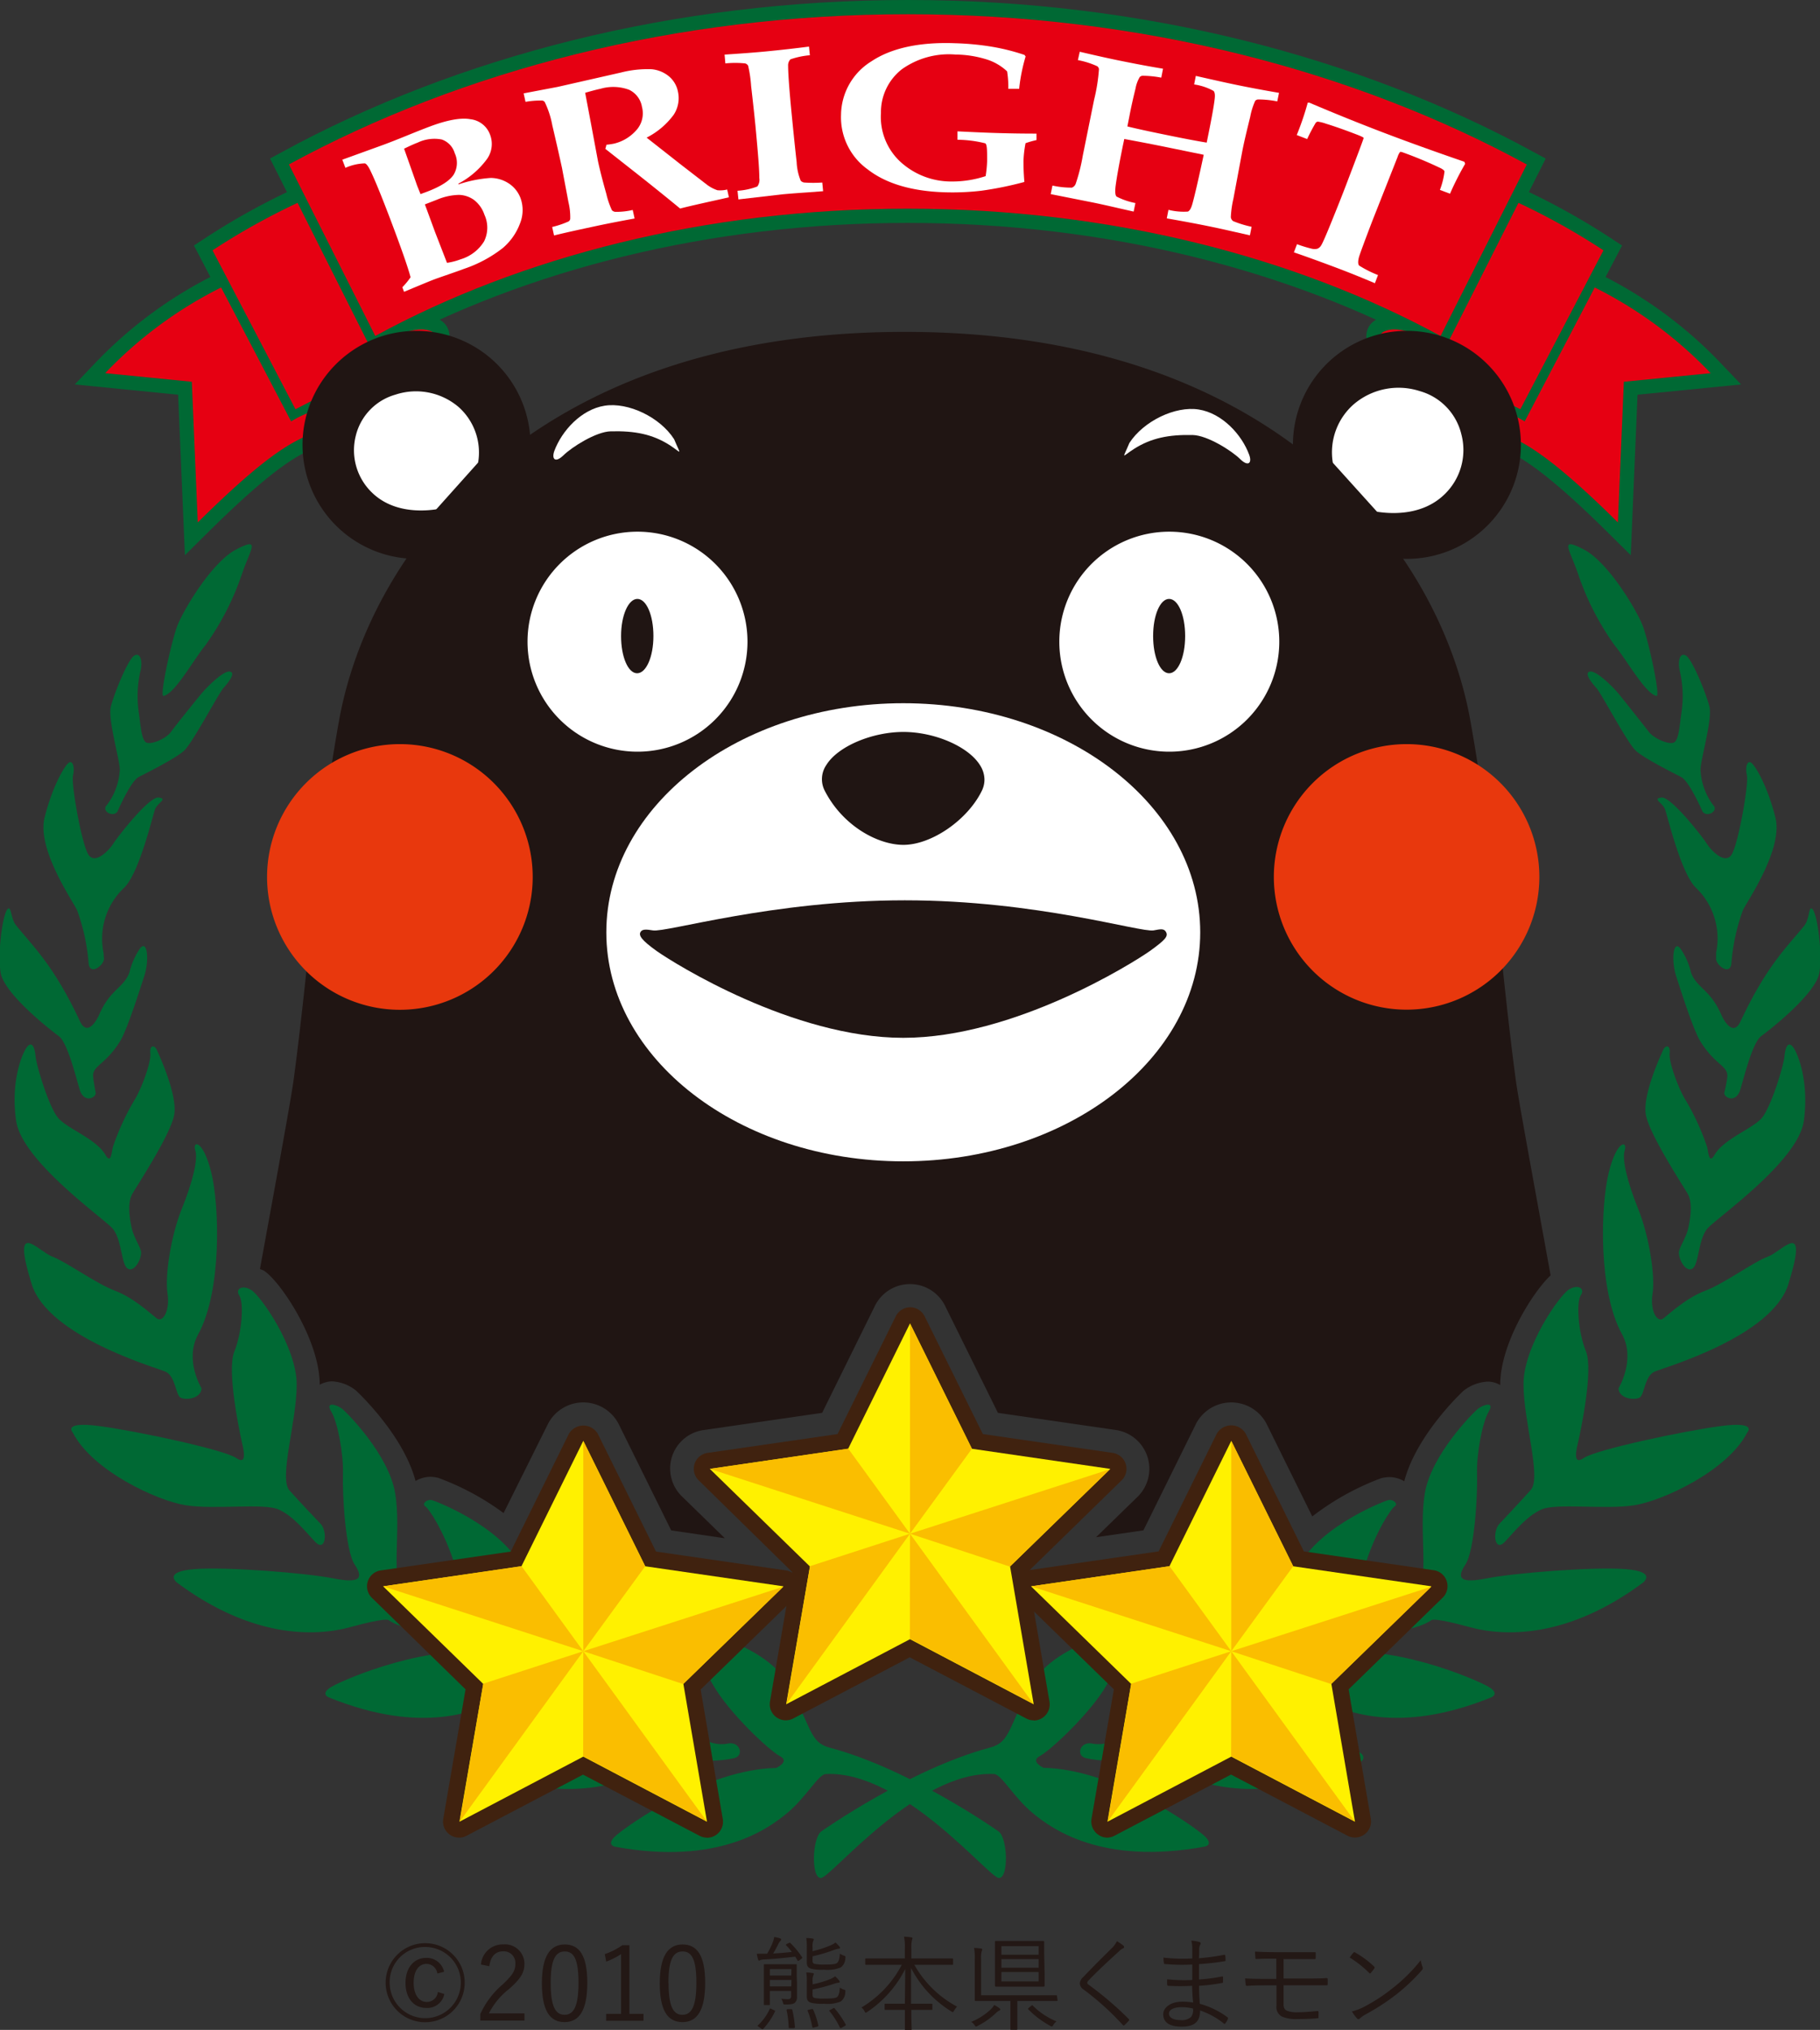<svg xmlns="http://www.w3.org/2000/svg" viewBox="0 0 281.32 313.71"><rect x="0" y="0" width="281.32" height="313.71" fill="#333333" stroke="none"/><defs><style>.cls-1{fill:#201513;}.cls-2,.cls-6{fill:#006934;}.cls-2{stroke:#006934;stroke-miterlimit:10;stroke-width:4.4px;}.cls-3{fill:#e60012;}.cls-4{fill:#fff;}.cls-5{fill:#e8380d;}.cls-7{fill:#40220f;}.cls-8{fill:#fff100;}.cls-9{fill:#fabe00;}.cls-10{fill:#231815;}</style></defs><g id="レイヤー_2" data-name="レイヤー 2"><g id="レイヤー_1-2" data-name="レイヤー 1"><path class="cls-1" d="M239.68,197.1c-2.9-16-5-27.29-5.42-30.45-2.32-17.49-3.53-36.12-7-55.36-4.56-25.39-29-60-87.41-60S57,85.9,52.42,111.29c-3.47,19.24-4.67,37.87-7,55.36-.43,3.21-2.45,14.16-5.24,29.48a5.59,5.59,0,0,1,.57.22c2.49,1.54,8.66,10.66,8.67,17.63V214a4.2,4.2,0,0,1,1.89-.52A6.46,6.46,0,0,1,55,214.88c.17.15,7.34,6.81,9.23,14a4.68,4.68,0,0,1,2.28-.65,6.08,6.08,0,0,1,1.21.16,40.34,40.34,0,0,1,10.12,5.45L84.73,220a6.15,6.15,0,0,1,10.86,0l8.16,16.52,8.29,1.21-6.55-6.39A6,6,0,0,1,108.84,221l18.24-2.65,8.15-16.52a6.05,6.05,0,0,1,10.86,0l8.16,16.52L172.48,221a6.06,6.06,0,0,1,3.35,10.33l-6.41,6.24,7.32-1.06L184.89,220a6.15,6.15,0,0,1,10.86,0l7.09,14.36a40.58,40.58,0,0,1,10.67-5.92,6.7,6.7,0,0,1,1.26-.17,4.72,4.72,0,0,1,2.29.65c1.88-7.23,9.05-13.89,9.12-13.95a6.56,6.56,0,0,1,3.82-1.45,4,4,0,0,1,1.89.53V214C231.9,207.72,236.83,199.8,239.68,197.1Z"/><path class="cls-2" d="M45,65.13,34.18,44.43A64.54,64.54,0,0,0,16.26,57.67L29.65,59l.92,21.74C43.6,67.84,47,67.36,51.5,66c3.35-1,2.54-3.43-.55-3A14.61,14.61,0,0,0,45,65.13Z"/><path class="cls-2" d="M140.34,2.2c-35.84,0-68.93,8.67-95.68,23.21L58,51.92c22.49-12.25,51.1-19.67,82.32-19.67s59.85,7.43,82.35,19.68L236,25.42C209.28,10.87,176.19,2.2,140.34,2.2Z"/><path class="cls-2" d="M46,31.35a105.54,105.54,0,0,0-13.15,7.34L45.67,63.25c9.11-4.75,15.44-7.45,17.73-8.34,3.16-1.24,4.75-3,3.37-3.65-1.9-.95-5,.1-9.48,2.54Z"/><path class="cls-2" d="M235.67,65.13l10.83-20.7a64.54,64.54,0,0,1,17.92,13.24L251,59l-.92,21.74c-13-12.86-16.46-13.34-20.93-14.71-3.34-1-2.53-3.43.55-3A14.61,14.61,0,0,1,235.67,65.13Z"/><path class="cls-2" d="M234.71,31.35a104.73,104.73,0,0,1,13.14,7.34L235,63.25c-9.11-4.75-15.44-7.45-17.73-8.34-3.17-1.24-4.75-3-3.37-3.65,1.9-.95,5,.1,9.48,2.54Z"/><path class="cls-3" d="M45,65.13,34.18,44.43A64.54,64.54,0,0,0,16.26,57.67L29.65,59l.92,21.74C43.6,67.84,47,67.36,51.5,66c3.35-1,2.54-3.43-.55-3A14.61,14.61,0,0,0,45,65.13Z"/><path class="cls-3" d="M140.34,2.2c-35.84,0-68.93,8.67-95.68,23.21L58,51.92c22.49-12.25,51.1-19.67,82.32-19.67s59.85,7.43,82.35,19.68L236,25.42C209.28,10.87,176.19,2.2,140.34,2.2Z"/><path class="cls-3" d="M46,31.35a105.54,105.54,0,0,0-13.15,7.34L45.67,63.25c9.11-4.75,15.44-7.45,17.73-8.34,3.16-1.24,4.75-3,3.37-3.65-1.9-.95-5,.1-9.48,2.54Z"/><path class="cls-3" d="M235.67,65.13l10.83-20.7a64.54,64.54,0,0,1,17.92,13.24L251,59l-.92,21.74c-13-12.86-16.46-13.34-20.93-14.71-3.34-1-2.53-3.43.55-3A14.61,14.61,0,0,1,235.67,65.13Z"/><path class="cls-3" d="M234.71,31.35a104.73,104.73,0,0,1,13.14,7.34L235,63.25c-9.11-4.75-15.44-7.45-17.73-8.34-3.17-1.24-4.75-3-3.37-3.65,1.9-.95,5,.1,9.48,2.54Z"/><path class="cls-4" d="M62.45,45.1l-.26-.71a10.51,10.51,0,0,0,1.27-1.54q-.55-2.16-3.23-9.23c-1.3-3.41-2.28-5.81-2.94-7.17-.35-.75-.66-1.15-.9-1.2a7.93,7.93,0,0,0-3,.69l-.48-1.26,3.62-1.31,2.76-1c.84-.31,2.07-.79,3.69-1.45s2.7-1.08,3.39-1.34q4.16-1.57,6.37-1.15a3.65,3.65,0,0,1,3,2.36,4,4,0,0,1-.55,3.9,13,13,0,0,1-4.33,3.69l0,.12a19.81,19.81,0,0,1,5-1,5.19,5.19,0,0,1,2.8.86,4.68,4.68,0,0,1,1.81,2.29,5.48,5.48,0,0,1-.09,3.88,9.2,9.2,0,0,1-2.66,3.8,20.06,20.06,0,0,1-6,3.22c-.54.21-1.35.49-2.44.87s-1.83.63-2.47.88S64.64,44.19,62.45,45.1ZM65,30l1-.37q3.15-1.2,4.1-2.6a3.52,3.52,0,0,0,.19-3.35,3.18,3.18,0,0,0-2-2.12,6,6,0,0,0-3.73.48c-.58.22-1.28.54-2.1.94q1.64,4.63,2,5.67Zm4.09,10.62a9.8,9.8,0,0,0,2.12-.55,6.38,6.38,0,0,0,3.61-2.76,4.76,4.76,0,0,0,.06-4.12,4.8,4.8,0,0,0-1.6-2.28,4.13,4.13,0,0,0-2.33-.79,9.16,9.16,0,0,0-3.4.74l-1.88.73.15.39,1.43,3.89,1.52,3.92Z"/><path class="cls-4" d="M85.64,36.39l-.29-1.31a14,14,0,0,0,2.54-.86.61.61,0,0,0,.25-.36,9.73,9.73,0,0,0-.27-2.6c-.42-2.25-.76-4-1-5.3-.38-1.73-.87-3.93-1.5-6.59a14,14,0,0,0-1.16-3.58.6.6,0,0,0-.38-.25,12.89,12.89,0,0,0-2.6.2l-.29-1.31c2.72-.52,4.48-.85,5.26-1l9.78-2.22a16.47,16.47,0,0,1,4.76-.51,4.9,4.9,0,0,1,2.65,1.09,4.11,4.11,0,0,1,1.4,2.37,4.67,4.67,0,0,1-.66,3.58,11.82,11.82,0,0,1-4.18,3.53l5.25,4.13,4.08,3.15a5.7,5.7,0,0,0,1.61.85,4.53,4.53,0,0,0,1.51-.11l.27,1.2-1.16.27q-5,1.1-6.38,1.47C103.64,31,101.5,29.26,98.64,27l-5.08-4a3.25,3.25,0,0,0,.17-.63,11.22,11.22,0,0,0,1.17-.17,6.6,6.6,0,0,0,3.33-1.94,3.89,3.89,0,0,0,1-3.74,3.57,3.57,0,0,0-2-2.65,7.07,7.07,0,0,0-4.41-.15c-.58.12-1.37.33-2.37.62L91.33,19l1.1,5.9c.28,1.33.71,3,1.29,5.06a12.77,12.77,0,0,0,.87,2.54.87.87,0,0,0,.5.24,11,11,0,0,0,2.71-.29l.29,1.32c-2.37.43-4.45.84-6.26,1.23S87.83,35.85,85.64,36.39Z"/><path class="cls-4" d="M114.14,30.82,114,29.48a10.12,10.12,0,0,0,3.06-.66,1.72,1.72,0,0,0,.31-1.3c0-1.42-.22-4-.58-7.87-.14-1.46-.37-3.59-.69-6.37a19.48,19.48,0,0,0-.46-3.12.74.74,0,0,0-.46-.36,14.84,14.84,0,0,0-3.06,0L112,8.44q4.11-.27,6.29-.48c2.5-.24,4.75-.5,6.76-.76l.13,1.34a12.28,12.28,0,0,0-3,.63,1.33,1.33,0,0,0-.36,1c0,1,.14,3.11.43,6.22.4,4.15.7,7,.89,8.66a8.5,8.5,0,0,0,.63,2.88.92.92,0,0,0,.54.28,20.54,20.54,0,0,0,2.79,0l.13,1.34-2.36.18c-1.49.1-2.82.2-4,.31Z"/><path class="cls-4" d="M148,21.6l0-1.3c2.43.12,4.6.22,6.51.27,1.75.05,3.66.08,5.7.08l0,1a13.89,13.89,0,0,0-1.69.48,17.78,17.78,0,0,0-.32,2.74c0,.55,0,1.63.14,3.25a53.45,53.45,0,0,1-6.68,1.36,38.87,38.87,0,0,1-5.55.24c-5.14-.15-9.15-1.33-12-3.55A9.91,9.91,0,0,1,130,17.75a9.84,9.84,0,0,1,4.71-8.28c3-2,7.34-3,12.9-2.79a42.16,42.16,0,0,1,5.64.53,32.64,32.64,0,0,1,5.11,1.28l.17.24a27.53,27.53,0,0,0-1,5l-1.68,0a14.71,14.71,0,0,0-.18-2.7,8.15,8.15,0,0,0-3.24-1.87,16.62,16.62,0,0,0-4.74-.73,12.53,12.53,0,0,0-8.27,2.26,8.41,8.41,0,0,0-3.25,6.76,9.45,9.45,0,0,0,3,7.55A11.6,11.6,0,0,0,147,28.05a16.48,16.48,0,0,0,5.35-.83,18.16,18.16,0,0,0,.23-2.33c0-1.65,0-2.56-.29-2.74A18.13,18.13,0,0,0,148,21.6Z"/><path class="cls-4" d="M162.41,30l.27-1.32a13.63,13.63,0,0,0,3,.32,1,1,0,0,0,.61-.65,27.69,27.69,0,0,0,1.08-4.31l1.74-8.59a27.9,27.9,0,0,0,.76-4.78.72.72,0,0,0-.26-.43,12.72,12.72,0,0,0-3-.95L166.9,8c2.61.61,4.67,1.07,6.21,1.38,2.42.49,4.64.91,6.66,1.24L179.5,12a15.83,15.83,0,0,0-2.9-.29.69.69,0,0,0-.43.2,5.31,5.31,0,0,0-.65,1.77c-.37,1.49-.71,3-1,4.56l-.26,1.3q2,.5,6.44,1.4c2.63.54,4.57.9,5.82,1.1.7-3.39,1.12-5.67,1.24-6.8.07-.62,0-1-.18-1.19a8.91,8.91,0,0,0-3-1l.26-1.32c3.24.74,5.44,1.22,6.58,1.45,2,.41,4.06.79,6.28,1.17l-.27,1.32a14.76,14.76,0,0,0-3-.3.7.7,0,0,0-.41.21,10.8,10.8,0,0,0-.78,2.51c-.56,2.26-1,4.1-1.26,5.51l-1.34,7.15a15.51,15.51,0,0,0-.39,2.81.9.9,0,0,0,.35.61,16.52,16.52,0,0,0,2.86.88l-.26,1.32-2.17-.49c-1.62-.37-2.9-.65-3.83-.84q-2.9-.6-6.85-1.29l.26-1.32a9.66,9.66,0,0,0,3,.27c.28-.12.51-.51.7-1.2.33-1.17.92-3.7,1.75-7.58l-4.88-1c-2.81-.58-5.27-1.05-7.4-1.44l-.21,1q-.84,4.11-1.12,6.2c-.12.93-.07,1.5.14,1.7a10.74,10.74,0,0,0,2.91,1l-.27,1.32-2.3-.52c-1.46-.34-2.77-.63-3.92-.87Z"/><path class="cls-4" d="M200,39l.48-1.26a19.88,19.88,0,0,0,2.29.7,1.86,1.86,0,0,0,.86,0,1.21,1.21,0,0,0,.58-.51q.38-.59,2-4.64c.78-1.92,1.55-3.88,2.31-5.9q2.27-5.94,2.26-6.07c0-.08-.43-.29-1.28-.61q-2.61-1-4.53-1.59a6.22,6.22,0,0,0-1.28-.32.52.52,0,0,0-.32.18,28.27,28.27,0,0,0-1.32,2.51l-1.61-.62a43.77,43.77,0,0,0,1.7-5l.25,0q5.81,2.47,11.39,4.6T226.35,25l.12.32a44.68,44.68,0,0,0-2.34,4.62l-1.56-.59a11.92,11.92,0,0,0,.71-2.86c-.05-.15-.22-.29-.52-.46a62.25,62.25,0,0,0-5.87-2.46c-.25-.09-.41-.12-.48-.08a2.37,2.37,0,0,0-.38.76l-3.95,10q-1.67,4.38-2,5.41c-.19.68-.19,1.15,0,1.38A17.37,17.37,0,0,0,213,42.51l-.48,1.26c-1.81-.77-3.75-1.56-5.81-2.34Q202.61,39.89,200,39Z"/><path class="cls-1" d="M235.09,68.76a17.62,17.62,0,1,1-17.61-17.63A17.63,17.63,0,0,1,235.09,68.76Z"/><path class="cls-4" d="M209.25,62.48A9.87,9.87,0,0,0,206,71.42a.34.34,0,0,0,.09.18L212.77,79a.29.29,0,0,0,.22.11c2.43.36,7,.48,10.27-2.69a9.51,9.51,0,0,0,2.63-9.28,9.15,9.15,0,0,0-6.41-6.69A10.66,10.66,0,0,0,209.25,62.48Z"/><path class="cls-1" d="M82,68.76A17.62,17.62,0,1,1,64.34,51.13,17.63,17.63,0,0,1,82,68.76Z"/><path class="cls-4" d="M61.09,61A8.75,8.75,0,0,0,55,67.32a9.09,9.09,0,0,0,2.53,8.84c3.11,3,7.46,2.9,9.79,2.57a.32.32,0,0,0,.19-.1l6.32-7.06a.32.32,0,0,0,.09-.17,9.41,9.41,0,0,0-3.06-8.52A10.15,10.15,0,0,0,61.09,61Z"/><path class="cls-4" d="M104.2,67.88c-2.18-3.41-7.1-5.75-10.73-5.18s-6.63,3.88-7.79,7c-.45,1.28.16,1.89,1.43.65s5-3.64,7.3-3.69c3.72-.09,6.44.44,9.1,2.13C105.44,70.05,105.3,70.51,104.2,67.88Z"/><path class="cls-4" d="M174.57,68.46c2.21-3.4,7.11-5.75,10.73-5.17s6.65,3.88,7.79,7c.47,1.27-.14,1.9-1.42.64s-5-3.63-7.3-3.7c-3.72-.08-6.43.46-9.09,2.15C173.34,70.63,173.47,71.1,174.57,68.46Z"/><path class="cls-5" d="M196.9,135.54A20.52,20.52,0,1,0,217.42,115,20.53,20.53,0,0,0,196.9,135.54Z"/><path class="cls-5" d="M41.28,135.54A20.53,20.53,0,1,0,61.81,115,20.54,20.54,0,0,0,41.28,135.54Z"/><path class="cls-4" d="M115.54,99.17a17,17,0,1,1-17-17A17,17,0,0,1,115.54,99.17Z"/><path class="cls-1" d="M96,98.3c0,3.23,1.09,5.75,2.48,5.75S101,101.53,101,98.3s-1.09-5.74-2.48-5.74S96,95.09,96,98.3Z"/><path class="cls-4" d="M197.74,99.17a17,17,0,1,1-17-17A17,17,0,0,1,197.74,99.17Z"/><path class="cls-1" d="M178.24,98.3c0,3.23,1.09,5.75,2.47,5.75s2.48-2.52,2.48-5.75-1.09-5.74-2.48-5.74S178.24,95.09,178.24,98.3Z"/><path class="cls-4" d="M139.62,108.68c-25.35,0-45.9,15.85-45.9,35.41s20.55,35.39,45.9,35.39,45.9-15.83,45.9-35.39S165,108.68,139.62,108.68Z"/><path class="cls-1" d="M127.72,118.24a3.88,3.88,0,0,0-.22,4c2.82,5.46,8.24,8.33,12.14,8.33,4.34,0,9.91-3.83,12.12-8.35a3.94,3.94,0,0,0,.41-1.71,4.19,4.19,0,0,0-.7-2.27c-1.79-2.87-7-5.12-11.83-5.12S129.5,115.34,127.72,118.24Z"/><path class="cls-1" d="M139.86,139.14c20.44,0,36.41,5,38.45,4.65,1-.18,1.62-.36,1.94.28s-.1,1.17-2.52,2.91c-2.62,1.85-21,13.41-38.11,13.41s-35.5-11.56-38.11-13.41c-2.44-1.74-2.77-2.42-2.52-2.91s.88-.46,1.93-.28C103,144.14,119.42,139.14,139.86,139.14Z"/><path class="cls-6" d="M92.39,257.7c1.21,1.17,1.28,2.94-.2,2.59s-3.48-2.86-7-1.55c-1,.37-4.74,2.12-8,3.87s-11.84,5.65-26.42-.31c0,0-1.39-.57.59-1.68s15.19-6.91,25.55-5c0,0,2.26-.49.91-1.62s-6.14-7.85-7.65-12.55-3.87-8.32-4.44-8.66.23-1.16,1.06-.94,12.23,4.69,14.46,11.83,2,8.32,4.2,10.57S92.39,257.7,92.39,257.7Z"/><path class="cls-6" d="M67.18,249.87c1.89,0,2.08,2.29.51,2.33s-5.43-.32-7.67-1.84c0,0-.39-.4-5.89,1.11s-15.25,1.69-26.77-6.88c0,0-2.26-1.7,2.7-2.09s17.33.61,21.45,1.43,4.74,0,3.31-2.14-1.91-10.88-1.81-14-.82-8-1.81-9.64.87-1.05,1.65-.45,7.23,7.1,8.23,13.06-.84,13.36,1.38,16.34S67.18,249.87,67.18,249.87Z"/><path class="cls-6" d="M154.3,283c1.47.93,1.66,7.28.1,7.24s-14.88-16.66-26.78-16.07c-1.12.06-3,3.57-5.91,6S111,288.35,95.05,285.4c0,0-1.52-.29.25-1.8s13.84-10.16,24.68-10.37c0,0,2.17-1,.58-1.82s-7.83-6.62-10.33-11-5.65-7.56-6.3-7.79,0-1.21.89-1.17,13.29,2.17,17,8.89,3.29,8.92,6.44,9.76C140.66,273.37,154.3,283,154.3,283Z"/><path class="cls-6" d="M112.49,269.46c1.91-.38,2.57,1.87,1,2.25s-5.54.8-8.1-.26c0,0-.48-.31-5.71,2.35s-15,4.9-28.39-1.32c0,0-2.63-1.24,2.27-2.68s17.58-3,21.91-3.05,4.78-.94,2.88-2.83-4.19-10.56-4.75-13.73-2.52-7.91-3.84-9.33.66-1.23,1.56-.79,8.77,5.63,11,11.43,2,13.62,4.81,16.16S112.49,269.46,112.49,269.46Z"/><path class="cls-6" d="M49.5,235.44c1.2,1.18.85,4.58-.8,2.83s-3.4-4-5.67-5-9.93.07-14.34-.64-14.42-5.32-17.45-11.25c0,0-1.66-1.73,4-1s19.41,3.66,21.27,4.95,1.05-1.66.83-2.67S35,211.87,36.22,208.88s1.48-7.62.78-8.63.41-1.78,1.86-.87,7,8.8,7,14.6-2.8,14.45-1.12,16.35S49.5,235.44,49.5,235.44Z"/><path class="cls-6" d="M31.16,214.57c-.11,1.65-2.59,1.86-3.3,1.4s-.75-3.34-2.31-4S7.42,206.56,4.89,198.44c-3.22-10.4,1-5.06,3.17-4.25s6.76,4.17,9.68,5.27,5.53,3.55,6.47,4.28,2.1-1.15,1.68-3.87.54-8.91,2.19-13,2.57-7.67,2.1-9.12,1.19-1.71,2.47,3.43,1.66,18.31-2,25C28.44,210.14,31.16,214.57,31.16,214.57Z"/><path class="cls-6" d="M21.81,193.59c0,1.24-1.19,3.16-2.14,2.42s-.84-4.56-2.31-6.19S3.41,179.44,2.5,173.24s1-10.67,1.73-11.5,1.14.12,1.27,1.52,2.07,7.91,3.53,9.56,5.83,3.2,7.25,5.63c.82,1.41.93,0,1.16-1.16a38.23,38.23,0,0,1,3.3-7.21c1.06-1.65,2.64-5.87,2.5-7.26s.66-1.33,1-.56,3.25,7,2.68,10.06-5.66,10.8-6.46,12.18-.43,3.79-.1,5.29S21.82,192.87,21.81,193.59Z"/><path class="cls-6" d="M14.79,168.86c.12.78-1.82,1.76-2.49-.52s-1.91-7.26-3.22-8.22-8.55-6.6-9-9.88.32-8.63,1-9.62S1.63,142,2.48,143c2.73,3.38,5.84,6.21,9.89,14.85,1.22,2.56,2.77-.54,3-1.13,1.69-3.83,3.68-4,4.62-6.38a11.23,11.23,0,0,1,1.69-3.82c1.14-1.32,1.39,2,.63,4.3s-2.67,8.41-3.78,10.15c-2.31,3.69-4.3,3.7-4.13,5.48C14.52,167.52,14.79,168.86,14.79,168.86Z"/><path class="cls-6" d="M16.07,148.1c.08,1.06-2.23,2.81-2.38.7a30.63,30.63,0,0,0-1.8-8.19c-.85-1.67-6.2-9.46-5-14.25s3-7.83,3.65-8.41,1.06.51.75,1.88S12.59,130.2,13.62,132s3.31-.69,3.89-1.62,5.5-7.3,7-7.12-.16.78-.55,1.83-2.41,9.77-4.75,12.09A10.8,10.8,0,0,0,16,147.22"/><path class="cls-6" d="M18.16,125.42c-.73,1-2.56-.14-1.64-1a10,10,0,0,0,2-5.43c0-1.62-1.89-7.82-1.38-9.82s2.65-7.31,3.63-7.86,1.33,1,.9,2.56a17.49,17.49,0,0,0-.22,6.23c.3,2.07.38,3.85,1,4.53s3.22-.47,3.94-1.47,3.82-4.85,4.7-5.91,3.45-3.64,4.44-3.46-.26,1.72-1,2.55-4.77,8.48-6.08,9.68-5.71,3.39-7,4.06S18.16,125.42,18.16,125.42Z"/><path class="cls-6" d="M25.26,107.55c-.63.1,1.27-8.62,2.19-10.94s5.26-9.74,9.09-11.71,2.18-.1.85,3.84a42.2,42.2,0,0,1-5.65,11C30,101.81,27,107.3,25.26,107.55Z"/><path class="cls-6" d="M188.94,257.7c-1.22,1.17-1.28,2.94.19,2.59s3.48-2.86,7-1.55c1,.37,4.74,2.12,8,3.87s11.84,5.65,26.42-.31c0,0,1.39-.57-.58-1.68s-15.19-6.91-25.56-5c0,0-2.26-.49-.91-1.62s6.15-7.85,7.65-12.55,3.87-8.32,4.45-8.66-.24-1.16-1.06-.94-12.24,4.69-14.46,11.83-2,8.32-4.2,10.57S188.94,257.7,188.94,257.7Z"/><path class="cls-6" d="M214.14,249.87c-1.89,0-2.07,2.29-.51,2.33s5.44-.32,7.67-1.84c0,0,.39-.4,5.89,1.11s15.25,1.69,26.77-6.88c0,0,2.27-1.7-2.7-2.09s-17.33.61-21.44,1.43-4.74,0-3.31-2.14,1.9-10.88,1.8-14,.83-8,1.81-9.64-.87-1.05-1.64-.45-7.23,7.1-8.24,13.06.85,13.36-1.38,16.34S214.14,249.87,214.14,249.87Z"/><path class="cls-6" d="M127,283c-1.47.93-1.67,7.28-.11,7.24s14.88-16.66,26.78-16.07c1.13.06,3,3.57,5.92,6s10.72,8.16,26.65,5.21c0,0,1.53-.29-.24-1.8s-13.84-10.16-24.69-10.37c0,0-2.16-1-.58-1.82s7.84-6.62,10.34-11,5.64-7.56,6.29-7.79,0-1.21-.88-1.17-13.29,2.17-17,8.89-3.29,8.92-6.45,9.76C140.66,273.37,127,283,127,283Z"/><path class="cls-6" d="M168.84,269.46c-1.92-.38-2.58,1.87-1,2.25s5.55.8,8.1-.26c0,0,.49-.31,5.71,2.35s15,4.9,28.39-1.32c0,0,2.63-1.24-2.27-2.68s-17.58-3-21.91-3.05-4.78-.94-2.88-2.83,4.19-10.56,4.75-13.73,2.52-7.91,3.84-9.33-.65-1.23-1.55-.79-8.78,5.63-11,11.43-1.95,13.62-4.81,16.16S168.84,269.46,168.84,269.46Z"/><path class="cls-6" d="M231.82,235.44c-1.19,1.18-.84,4.58.8,2.83s3.41-4,5.68-5,9.92.07,14.33-.64,14.42-5.32,17.45-11.25c0,0,1.66-1.73-4-1s-19.42,3.66-21.28,4.95-1.05-1.66-.82-2.67,2.38-10.87,1.15-13.86-1.48-7.62-.78-8.63-.41-1.78-1.86-.87-7,8.8-7,14.6,2.81,14.45,1.13,16.35S231.82,235.44,231.82,235.44Z"/><path class="cls-6" d="M250.17,214.57c.1,1.65,2.58,1.86,3.3,1.4s.74-3.34,2.3-4,18.13-5.39,20.66-13.51c3.23-10.4-.95-5.06-3.17-4.25s-6.76,4.17-9.68,5.27-5.53,3.55-6.47,4.28-2.1-1.15-1.67-3.87-.55-8.91-2.2-13-2.57-7.67-2.1-9.12-1.19-1.71-2.47,3.43-1.66,18.31,2.05,25C252.88,210.14,250.17,214.57,250.17,214.57Z"/><path class="cls-6" d="M259.51,193.59c0,1.24,1.19,3.16,2.15,2.42s.84-4.56,2.3-6.19,14-10.38,14.86-16.58-1-10.67-1.73-11.5-1.13.12-1.26,1.52-2.08,7.91-3.54,9.56-5.83,3.2-7.25,5.63c-.82,1.41-.93,0-1.16-1.16a38.12,38.12,0,0,0-3.29-7.21c-1.07-1.65-2.65-5.87-2.51-7.26s-.65-1.33-1-.56-3.25,7-2.67,10.06,5.66,10.8,6.46,12.18.42,3.79.09,5.29S259.5,192.87,259.51,193.59Z"/><path class="cls-6" d="M266.53,168.86c-.11.78,1.82,1.76,2.49-.52s1.91-7.26,3.22-8.22,8.55-6.6,9-9.88-.32-8.63-1-9.62-.49,1.34-1.32,2.4c-2.74,3.38-5.85,6.21-9.89,14.85-1.22,2.56-2.77-.54-3-1.13-1.7-3.83-3.69-4-4.63-6.38a11,11,0,0,0-1.69-3.82c-1.13-1.32-1.38,2-.63,4.3s2.67,8.41,3.78,10.15c2.31,3.69,4.3,3.7,4.13,5.48A22.54,22.54,0,0,1,266.53,168.86Z"/><path class="cls-6" d="M265.26,148.1c-.09,1.06,2.23,2.81,2.37.7a30.63,30.63,0,0,1,1.8-8.19c.86-1.67,6.2-9.46,5-14.25s-3-7.83-3.66-8.41-1.05.51-.75,1.88S268.73,130.2,267.7,132s-3.31-.69-3.88-1.62-5.51-7.3-7-7.12.16.78.55,1.83,2.42,9.77,4.75,12.09a10.83,10.83,0,0,1,3.14,10.05"/><path class="cls-6" d="M263.16,125.42c.73,1,2.56-.14,1.64-1a9.94,9.94,0,0,1-1.95-5.43c0-1.62,1.88-7.82,1.37-9.82s-2.65-7.31-3.63-7.86-1.32,1-.9,2.56a17.27,17.27,0,0,1,.22,6.23c-.3,2.07-.38,3.85-1,4.53s-3.22-.47-4-1.47-3.82-4.85-4.69-5.91-3.45-3.64-4.45-3.46.25,1.72,1,2.55,4.77,8.48,6.08,9.68,5.71,3.39,7,4.06S263.16,125.42,263.16,125.42Z"/><path class="cls-6" d="M256.06,107.55c.63.1-1.26-8.62-2.18-10.94s-5.27-9.74-9.1-11.71-2.18-.1-.84,3.84a41.89,41.89,0,0,0,5.64,11C251.32,101.81,254.38,107.3,256.06,107.55Z"/><path class="cls-7" d="M159.77,265.87a2.37,2.37,0,0,1-1.15-.29l-18-9.45-18,9.45a2.48,2.48,0,0,1-3.6-2.62l3.44-20L108,228.78a2.48,2.48,0,0,1,1.37-4.24l20.09-2.91,9-18.2a2.5,2.5,0,0,1,2.23-1.39h0a2.49,2.49,0,0,1,2.23,1.39l9,18.2L172,224.54a2.5,2.5,0,0,1,2,1.7,2.47,2.47,0,0,1-.63,2.54L158.8,243l3.42,20a2.49,2.49,0,0,1-2.45,2.9Z"/><polygon class="cls-8" points="140.66 204.53 150.23 223.9 171.61 227.01 156.13 242.09 159.78 263.39 140.66 253.33 121.52 263.39 125.19 242.09 109.72 227.01 131.1 223.9 140.66 204.53"/><polygon class="cls-9" points="150.23 223.9 140.66 237.03 140.66 204.53 150.23 223.9"/><polygon class="cls-9" points="131.11 223.88 140.66 237.03 109.72 227.01 131.11 223.88"/><polygon class="cls-9" points="125.21 242.04 140.66 237.03 121.57 263.34 125.21 242.04"/><polygon class="cls-9" points="140.64 253.27 140.66 237.03 159.75 263.34 140.64 253.27"/><polygon class="cls-9" points="156.09 242.11 140.66 237.03 171.6 227.05 156.09 242.11"/><path class="cls-7" d="M109.28,284a2.49,2.49,0,0,1-1.16-.29l-18-9.45-18,9.45a2.48,2.48,0,0,1-3.6-2.63l3.44-20L57.49,246.94a2.48,2.48,0,0,1,1.37-4.24l20.08-2.91,9-18.21a2.6,2.6,0,0,1,4.46,0l9,18.21,20.09,2.91a2.49,2.49,0,0,1,1.37,4.24L108.3,261.11l3.42,20a2.48,2.48,0,0,1-2.44,2.91Z"/><polygon class="cls-8" points="90.16 222.68 99.73 242.06 121.1 245.16 105.63 260.24 109.28 281.54 90.16 271.48 71.02 281.54 74.69 260.24 59.22 245.16 80.6 242.06 90.16 222.68"/><polygon class="cls-9" points="99.73 242.06 90.16 255.19 90.16 222.68 99.73 242.06"/><polygon class="cls-9" points="80.61 242.04 90.16 255.19 59.22 245.16 80.61 242.04"/><polygon class="cls-9" points="74.71 260.2 90.16 255.19 71.07 281.5 74.71 260.2"/><polygon class="cls-9" points="90.14 271.43 90.16 255.19 109.26 281.5 90.14 271.43"/><polygon class="cls-9" points="105.6 260.26 90.16 255.19 121.1 245.21 105.6 260.26"/><path class="cls-7" d="M171.18,284a2.45,2.45,0,0,1-1.46-.48,2.49,2.49,0,0,1-1-2.44l3.45-20-14.54-14.17a2.49,2.49,0,0,1-.63-2.55,2.52,2.52,0,0,1,2-1.69l20.09-2.91,9-18.21a2.59,2.59,0,0,1,4.45,0l9,18.21,20.08,2.91a2.49,2.49,0,0,1,1.38,4.24l-14.54,14.17,3.43,20a2.49,2.49,0,0,1-3.61,2.62l-18-9.45-18,9.45A2.52,2.52,0,0,1,171.18,284Z"/><polygon class="cls-8" points="190.32 222.68 199.89 242.06 221.26 245.16 205.79 260.24 209.44 281.54 190.32 271.48 171.18 281.54 174.84 260.24 159.37 245.16 180.76 242.06 190.32 222.68"/><polygon class="cls-9" points="199.89 242.06 190.32 255.19 190.32 222.68 199.89 242.06"/><polygon class="cls-9" points="180.77 242.04 190.32 255.19 159.38 245.16 180.77 242.04"/><polygon class="cls-9" points="174.87 260.2 190.32 255.19 171.23 281.5 174.87 260.2"/><polygon class="cls-9" points="190.3 271.43 190.32 255.19 209.42 281.5 190.3 271.43"/><polygon class="cls-9" points="205.76 260.26 190.32 255.19 221.26 245.21 205.76 260.26"/><path class="cls-10" d="M71.83,306.42a6.11,6.11,0,1,1-6.11-6.11A6.1,6.1,0,0,1,71.83,306.42Zm-11.6,0a5.5,5.5,0,1,0,5.49-5.52A5.43,5.43,0,0,0,60.23,306.42ZM67.6,305a1.71,1.71,0,0,0-1.66-1.49c-1.15,0-2,1-2,2.93s.91,2.95,2,2.95a1.7,1.7,0,0,0,1.74-1.54l1,.32a2.67,2.67,0,0,1-2.8,2.15c-1.85,0-3.2-1.45-3.2-3.86s1.36-3.88,3.2-3.88a2.75,2.75,0,0,1,2.77,2.15Z"/><path class="cls-10" d="M74.34,303.61a3.37,3.37,0,0,1,3.47-3.11,3,3,0,0,1,3.25,3c0,1.28-.48,2.24-2.42,3.93a11.09,11.09,0,0,0-3.07,3.73h5.5v1.11H74.24v-1a13.1,13.1,0,0,1,3.42-4.55c1.65-1.54,2-2.21,2-3.23a1.79,1.79,0,0,0-1.89-1.92c-1.17,0-1.93.76-2.14,2.3Z"/><path class="cls-10" d="M90.78,306.44c0,4.24-1.24,6.07-3.52,6.07s-3.5-1.8-3.5-6,1.29-6,3.54-6S90.78,302.21,90.78,306.44Zm-5.66,0c0,3.58.7,4.94,2.14,4.94s2.16-1.36,2.16-4.94-.68-4.85-2.12-4.85S85.12,302.86,85.12,306.46Z"/><path class="cls-10" d="M97.29,311.23h2.18v1.07H93.69v-1.07H96V302a11.19,11.19,0,0,1-2.3,1.16L93.48,302a10.71,10.71,0,0,0,2.72-1.38h1.09Z"/><path class="cls-10" d="M109,306.44c0,4.24-1.24,6.07-3.52,6.07s-3.5-1.8-3.5-6,1.29-6,3.53-6S109,302.21,109,306.44Zm-5.66,0c0,3.58.7,4.94,2.14,4.94s2.16-1.36,2.16-4.94-.68-4.85-2.13-4.85S103.32,302.86,103.32,306.46Z"/><path class="cls-10" d="M121.93,300.29c.13-.08.16-.08.24,0a12.58,12.58,0,0,1,1.81,2.2c.08.11,0,.14-.12.25l-.32.23c-.17.11-.19.13-.27,0s-.24-.39-.35-.58c-1.78.22-3.28.35-4.75.43a1.56,1.56,0,0,0-.66.12.36.36,0,0,1-.19.06c-.07,0-.11-.08-.15-.18a8.06,8.06,0,0,1-.19-.88c.55,0,1,0,1.54,0h.06a13.11,13.11,0,0,0,.8-1.59,4.38,4.38,0,0,0,.29-1,6.89,6.89,0,0,1,.86.2c.17.05.21.12.21.21s-.06.16-.17.26a1.87,1.87,0,0,0-.32.54c-.24.48-.47.9-.74,1.35.86-.05,1.78-.13,2.88-.24a7.35,7.35,0,0,0-.85-1c-.09-.1-.09-.13.08-.24Zm-2.26,10.39c.14.07.16.11.11.21a10.37,10.37,0,0,1-1.79,2.64c-.1.1-.13.11-.3,0l-.48-.34c-.15-.1-.13-.15,0-.23a8,8,0,0,0,1.77-2.48c0-.11.1-.09.28,0Zm3.52-4.3c0,.8,0,1.74,0,2.24a1.1,1.1,0,0,1-.34.91c-.25.18-.53.26-1.44.26-.3,0-.32,0-.38-.28a2.34,2.34,0,0,0-.26-.61,9,9,0,0,0,1,.07c.38,0,.52-.13.52-.56v-.71H119v.41c0,1.08,0,1.55,0,1.63s0,.13-.13.13h-.65c-.13,0-.15,0-.15-.13s0-.48,0-1.62v-2.78c0-1.16,0-1.56,0-1.65s0-.13.15-.13.45,0,1.57,0h1.66c1.14,0,1.49,0,1.59,0s.11,0,.11.13,0,.57,0,1.74Zm-.85-2.07H119v1h3.31Zm0,1.68H119v1h3.31Zm-.11,4.52c.16,0,.19,0,.23.09a16.06,16.06,0,0,1,.41,2.66c0,.13,0,.16-.21.18l-.51,0c-.21,0-.24,0-.24-.12a14.78,14.78,0,0,0-.32-2.63c0-.13,0-.16.16-.18Zm3.36-7.62c0,.41.07.54.32.62a7.39,7.39,0,0,0,1.52.1c1.24,0,1.7-.05,1.94-.23s.4-.62.45-1.45a2.66,2.66,0,0,0,.61.3c.29.1.27.11.24.4a1.86,1.86,0,0,1-.71,1.43,5.53,5.53,0,0,1-2.61.35,6.75,6.75,0,0,1-2-.16c-.42-.15-.64-.35-.64-1v-2.34a8.78,8.78,0,0,0-.08-1.4,7.7,7.7,0,0,1,.92.08c.15,0,.23.08.23.14a.67.67,0,0,1-.1.29,2.67,2.67,0,0,0-.08,1v.53a17,17,0,0,0,2.77-.9,2.61,2.61,0,0,0,.77-.45,5.75,5.75,0,0,1,.61.63.35.35,0,0,1,.09.2c0,.07-.06.12-.17.13a2.76,2.76,0,0,0-.71.18,26.53,26.53,0,0,1-3.36,1Zm0,5.26c0,.42.06.55.32.63a7.48,7.48,0,0,0,1.52.09c1.23,0,1.7-.05,1.94-.22s.4-.64.44-1.47a2.66,2.66,0,0,0,.61.3c.29.1.28.11.24.4a1.83,1.83,0,0,1-.7,1.44,5.43,5.43,0,0,1-2.61.35,6.79,6.79,0,0,1-2-.16c-.41-.14-.64-.35-.64-1v-2.26a7.86,7.86,0,0,0-.08-1.41c.35,0,.69.05.93.08s.22.07.22.15a.61.61,0,0,1-.09.28,2.5,2.5,0,0,0-.08,1v.32a15.82,15.82,0,0,0,2.7-.8,3.14,3.14,0,0,0,.77-.44,4,4,0,0,1,.61.64c.06.09.1.14.1.2s0,.13-.18.15a2.82,2.82,0,0,0-.7.17,26.13,26.13,0,0,1-3.3.87Zm-.13,2.34c.16,0,.18,0,.22.06a12.51,12.51,0,0,1,.81,2.47c0,.11,0,.14-.16.19l-.5.13c-.19.05-.24.06-.27-.08a13,13,0,0,0-.71-2.47c-.05-.12-.05-.14.15-.19Zm3.3-.1c.14-.08.17-.08.25,0a14.62,14.62,0,0,1,1.7,2.47c.07.11.05.14-.14.25l-.43.25c-.2.11-.26.11-.31,0a12.22,12.22,0,0,0-1.6-2.53c-.08-.1-.05-.13.13-.23Z"/><path class="cls-10" d="M141.33,303.65a16.48,16.48,0,0,0,6.61,6.47,2.71,2.71,0,0,0-.46.61c-.1.16-.13.24-.19.24s-.13-.05-.24-.11a17.1,17.1,0,0,1-6.23-6.72c0,2,0,3.93,0,5.53H142c1.44,0,1.9,0,2,0s.12,0,.12.13v.69c0,.11,0,.13-.12.13s-.56,0-2,0h-1.14c0,1.67.06,2.84.06,3s0,.13-.12.13H140c-.12,0-.13,0-.13-.13s0-1.34,0-3h-1c-1.44,0-1.9,0-2,0s-.13,0-.13-.13v-.69c0-.11,0-.13.13-.13s.54,0,2,0h1c0-1.55.05-3.44.05-5.37a17.36,17.36,0,0,1-5.84,6.62c-.13.08-.19.13-.26.13s-.13-.08-.19-.22a1.7,1.7,0,0,0-.48-.58,16.6,16.6,0,0,0,6.24-6.6H136c-1.52,0-2.05,0-2.13,0s-.13,0-.13-.13v-.72c0-.11,0-.13.13-.13s.61,0,2.13,0h3.86v-1.42a8.45,8.45,0,0,0-.12-1.94c.39,0,.79.05,1.11.1.11,0,.19.06.19.13a1.64,1.64,0,0,1-.09.35,5.65,5.65,0,0,0-.08,1.34v1.44h4.17c1.54,0,2.07,0,2.15,0s.13,0,.13.13v.72c0,.11,0,.13-.13.13s-.61,0-2.15,0Z"/><path class="cls-10" d="M154.4,310.76a1.67,1.67,0,0,0-.45.34,11.61,11.61,0,0,1-2.85,2,.67.67,0,0,1-.24.1c-.08,0-.13-.09-.24-.25a1.42,1.42,0,0,0-.51-.47,10,10,0,0,0,2.94-1.85,3.64,3.64,0,0,0,.63-.76,4.28,4.28,0,0,1,.78.48c.13.09.16.17.16.22S154.51,310.73,154.4,310.76Zm9.07-1.65c0,.12,0,.13-.13.13s-.6,0-2.19,0h-3.9v2.46c0,1.38,0,1.78,0,1.86s0,.13-.13.13h-.82c-.11,0-.12,0-.12-.13s0-.48,0-1.86v-2.46h-3.17c-1.59,0-2.13,0-2.21,0s-.13,0-.13-.13,0-.65,0-2v-4.32a7.9,7.9,0,0,0-.11-1.74,6.9,6.9,0,0,1,1.07.09c.12,0,.2.07.2.13a1,1,0,0,1-.1.32,4.11,4.11,0,0,0-.08,1.17v5.6h9.41c1.59,0,2.11,0,2.19,0s.13,0,.13.13Zm-2-3.93c0,1.2,0,1.64,0,1.72s-.08.13-.21.13-.51,0-2,0h-3.23c-1.47,0-2,0-2.05,0s-.19,0-.19-.13,0-.52,0-1.72v-3.35c0-1.18,0-1.63,0-1.73s0-.13.13-.13.57,0,2.05,0h3.29c1.46,0,2,0,2,0s.14,0,.14.13,0,.55,0,1.73Zm-.93-4.41h-5.75v1.32h5.75Zm0,2h-5.75v1.33h5.75Zm0,2h-5.75v1.45h5.75ZM159.39,310c.16-.12.21-.13.29,0a11.16,11.16,0,0,0,3.63,2.4,1.85,1.85,0,0,0-.49.54c-.1.18-.16.24-.24.24a.6.6,0,0,1-.24-.09,14.36,14.36,0,0,1-3.4-2.56c-.08-.08,0-.13.12-.26Z"/><path class="cls-10" d="M173.65,300.69a.39.39,0,0,1,.11.21c0,.1-.06.16-.16.21a1.86,1.86,0,0,0-.59.42c-1.57,1.42-3.52,3.23-4.72,4.51a.62.62,0,0,0-.23.4c0,.11.07.19.21.29a52.06,52.06,0,0,1,6.18,5.28c.11.13.14.16,0,.32s-.44.46-.6.61-.2.11-.31,0a42.17,42.17,0,0,0-6-5.43,1.24,1.24,0,0,1-.63-1,1.49,1.49,0,0,1,.56-1c1.3-1.37,3-3.07,4.47-4.51a3.81,3.81,0,0,0,.7-1A8.12,8.12,0,0,1,173.65,300.69Z"/><path class="cls-10" d="M184.27,306.9a32.07,32.07,0,0,1-3.68,0c-.13,0-.16-.05-.18-.2a7,7,0,0,1,0-.81,24.94,24.94,0,0,0,3.88.11c0-.78,0-1.62,0-2.39a29.3,29.3,0,0,1-4.24-.08c-.1,0-.13,0-.14-.16a4.5,4.5,0,0,1-.07-.83,26.11,26.11,0,0,0,4.45.13c0-.66,0-1.1,0-1.7a3.78,3.78,0,0,0-.15-1.05,6.4,6.4,0,0,1,1.27.21.24.24,0,0,1,.14.36,1.49,1.49,0,0,0-.19.74c0,.51,0,.86-.05,1.41a36.43,36.43,0,0,0,3.91-.53c.12,0,.16,0,.17.11a6.72,6.72,0,0,1,.05.71c0,.13-.06.16-.11.16-1.25.21-2.55.36-4,.46,0,.79,0,1.62,0,2.37a26.65,26.65,0,0,0,3.53-.46c.12,0,.16,0,.18.08s0,.49,0,.76c0,.1,0,.15-.16.16a29,29,0,0,1-3.54.44c0,1,.05,1.82.11,2.78a12.78,12.78,0,0,1,4.27,2.07c.08.06.12.12.07.27a2.3,2.3,0,0,1-.4.69c-.08.09-.15.11-.24,0a12,12,0,0,0-3.65-2c0,1.8-.93,2.5-2.87,2.5s-2.83-.72-2.83-1.91c0-1,1.09-1.95,2.95-1.95a10.15,10.15,0,0,1,1.68.13C184.32,308.54,184.29,307.83,184.27,306.9Zm-1.58,3.3c-1.35,0-2,.43-2,1s.62,1,1.79,1a2.19,2.19,0,0,0,1.63-.49,1.76,1.76,0,0,0,.29-1.3A7.45,7.45,0,0,0,182.69,310.2Z"/><path class="cls-10" d="M198.4,305.77h3.34c1.14,0,2.32,0,3.3-.07.14,0,.18.05.18.2s0,.52,0,.73-.05.19-.23.19c-1,0-2.17,0-3.25,0H198.4v2.94c0,.61.22.85.54,1a4.31,4.31,0,0,0,1.7.23c1,0,2-.11,3-.19.13,0,.14,0,.16.16s0,.46,0,.73,0,.21-.21.23c-.88.08-1.93.12-3.07.12a5.64,5.64,0,0,1-2.21-.32,1.62,1.62,0,0,1-1-1.74v-3.15H196c-1.22,0-2.26,0-3.2.08-.2,0-.23-.05-.26-.24s-.06-.63-.08-.92c1.1.07,2.24.08,3.55.08h1.27v-3.13c-1.3,0-2.13,0-3,.06-.18,0-.23,0-.24-.22s-.05-.64-.05-.93c1,.06,2,.09,3.17.09h3c1.11,0,2,0,3,0,.18,0,.21,0,.21.2s0,.45,0,.64,0,.23-.24.23c-1,0-1.95,0-2.95,0H198.4Z"/><path class="cls-10" d="M209.21,301.77a.19.19,0,0,1,.29,0,14.88,14.88,0,0,1,2.88,2.13c.11.12.13.18.05.31s-.42.56-.54.69-.15.12-.26,0a16.66,16.66,0,0,0-3-2.37C208.8,302.25,209,302,209.21,301.77Zm1.44,8.48a27.11,27.11,0,0,0,4.63-3,25.09,25.09,0,0,0,4.32-4.3,5.3,5.3,0,0,0,.27,1c.1.21.08.34-.11.56a29.24,29.24,0,0,1-3.89,3.69,34.09,34.09,0,0,1-4.8,3.12,5.36,5.36,0,0,0-.88.62.26.26,0,0,1-.43,0,6.18,6.18,0,0,1-.79-1.08A8.76,8.76,0,0,0,210.65,310.25Z"/></g></g></svg>